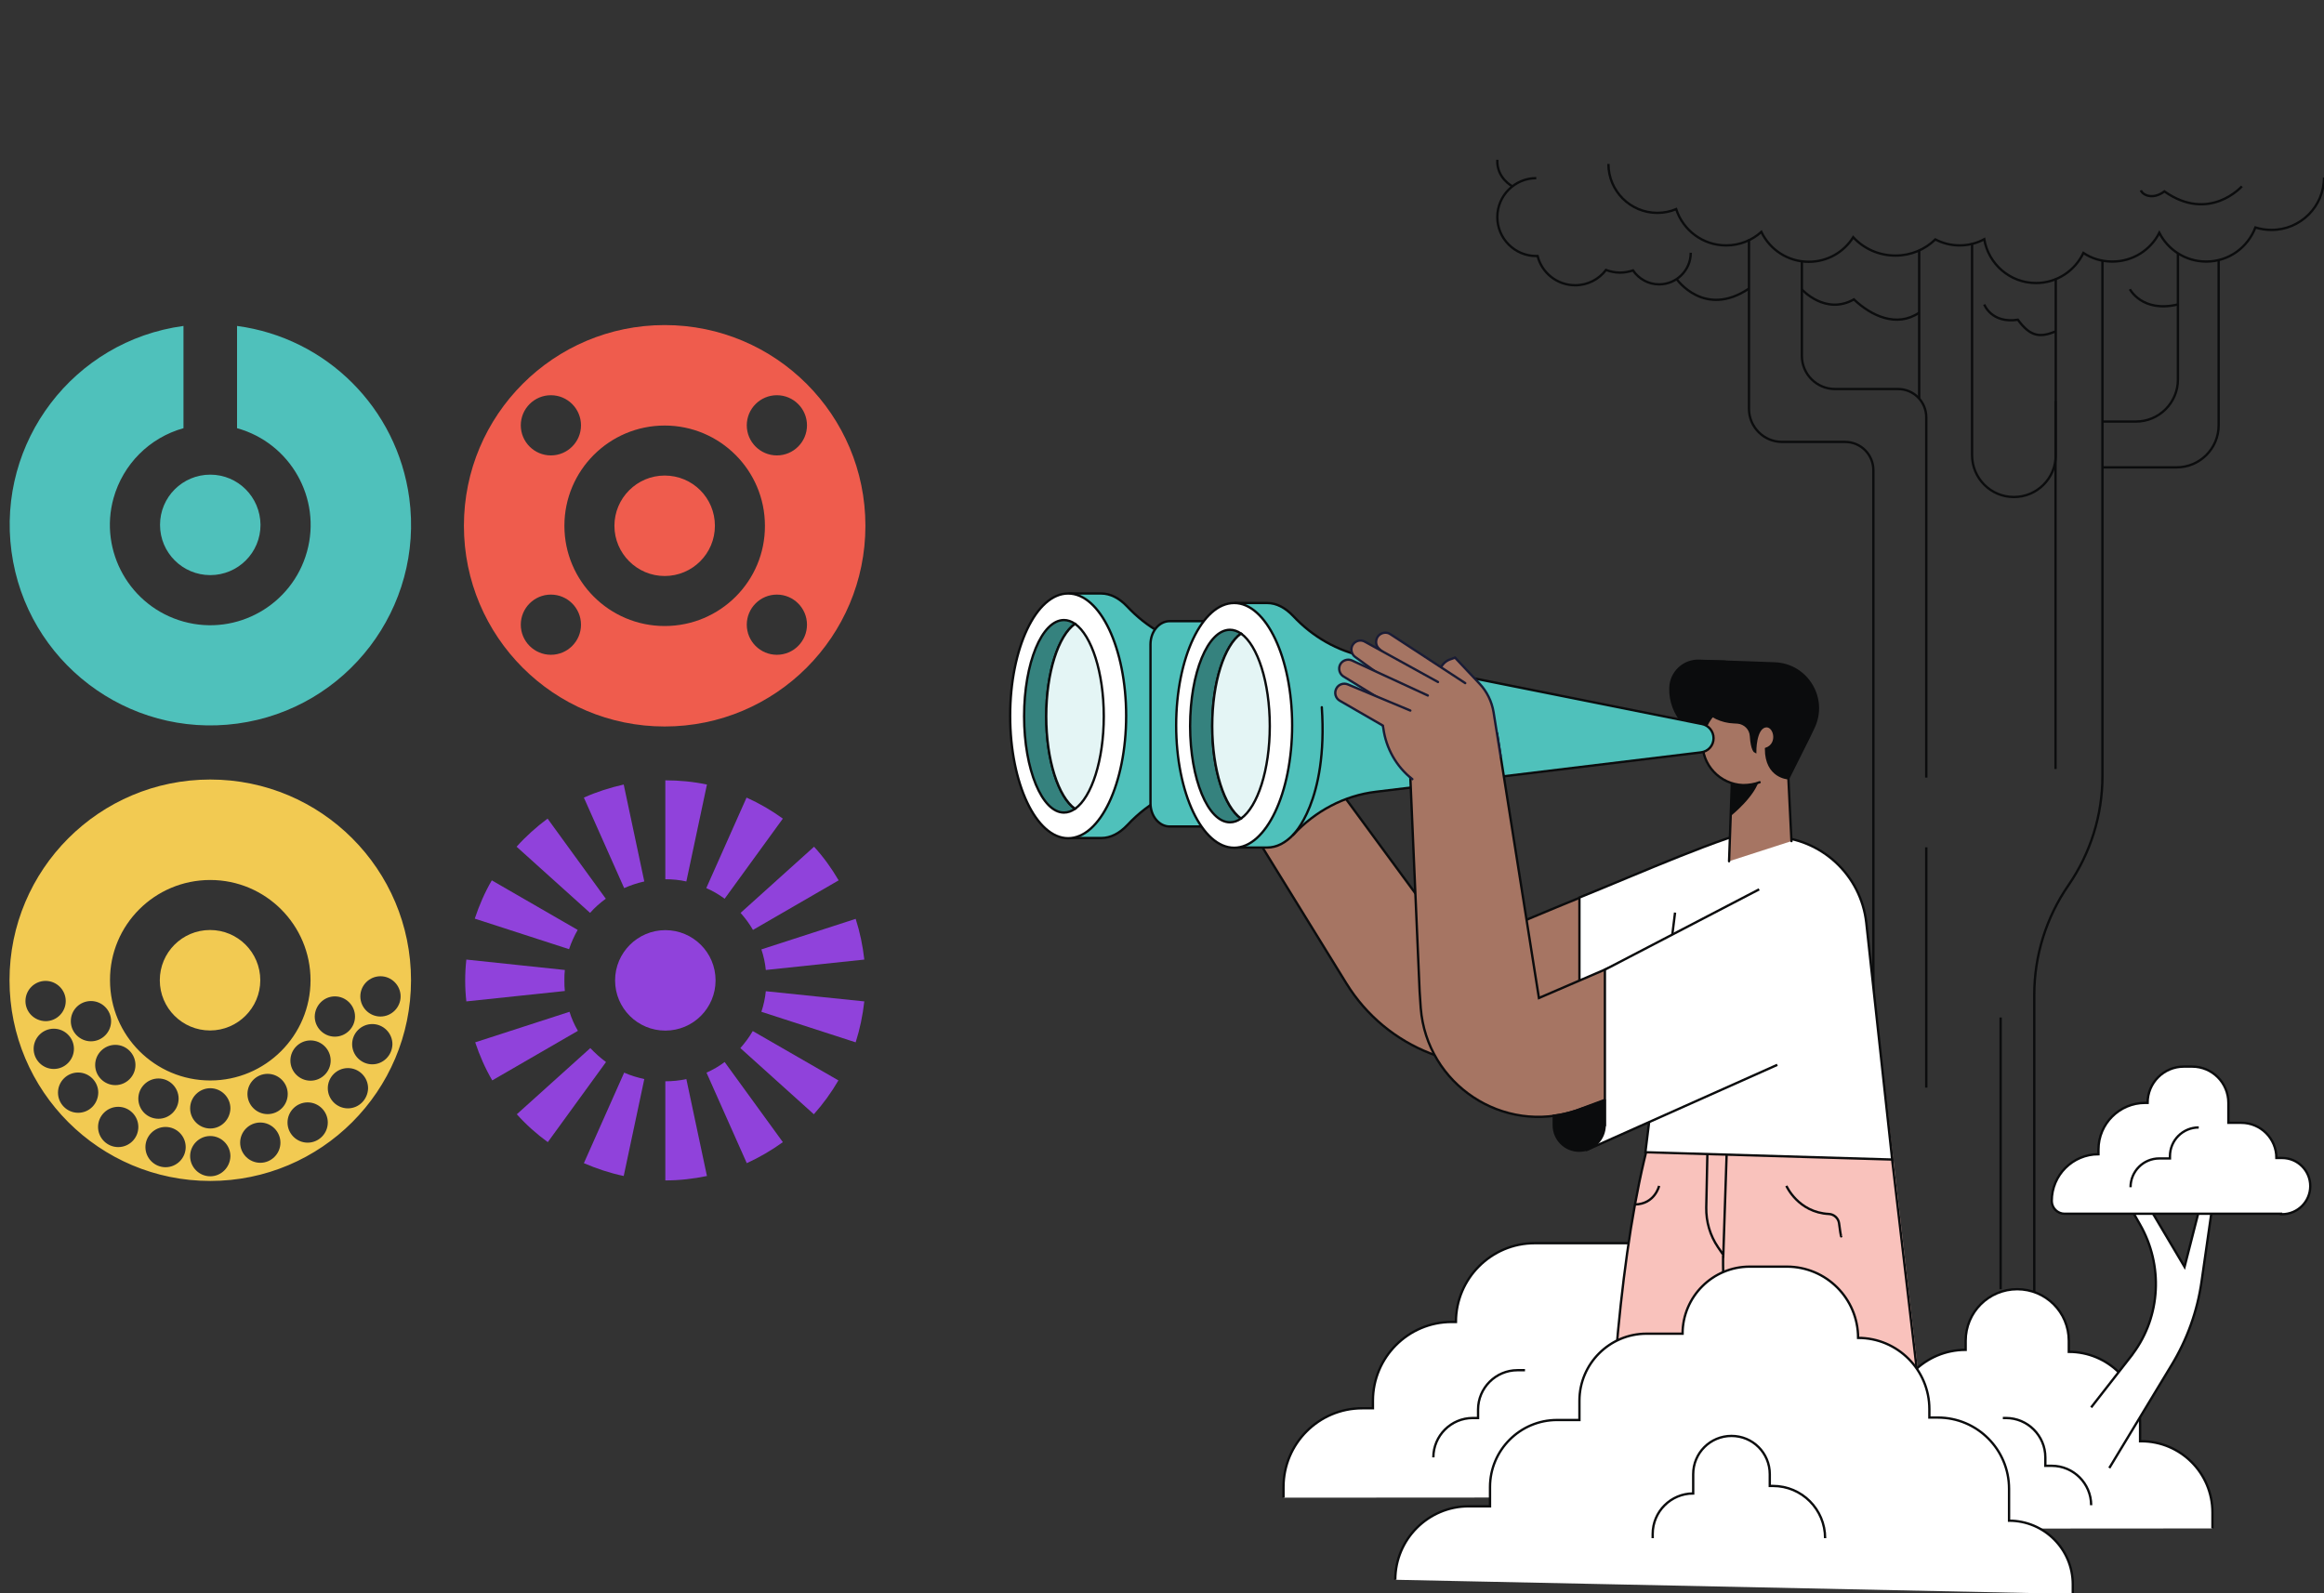 <?xml version="1.0" encoding="utf-8"?>
<!-- Generator: Adobe Illustrator 27.9.0, SVG Export Plug-In . SVG Version: 6.00 Build 0)  -->
<svg version="1.1" id="Layer_1" xmlns="http://www.w3.org/2000/svg" xmlns:xlink="http://www.w3.org/1999/xlink" x="0px" y="0px"
	 viewBox="0 0 1050 720" style="enable-background:new 0 0 1050 720;" xml:space="preserve">
<rect x="0" y="0" width="1050" height="720" fill="#333333" stroke="none"/>
<style type="text/css">
	.st0{enable-background:new    ;}
	.st1{fill:#EF5C4D;}
	.st2{fill:#9042DB;}
	.st3{fill:#4FC1BB;}
	.st4{fill:#F2CA52;}
	.st5{fill:none;stroke:#191819;stroke-width:1.659;stroke-linecap:round;stroke-miterlimit:10;}
	.st6{fill:#FFFFFF;stroke:#191819;stroke-width:1.659;stroke-linecap:round;stroke-miterlimit:10;}
	.st7{fill:#FFFFFF;}
	.st8{fill:#191819;stroke:#191819;stroke-width:1.659;stroke-miterlimit:10;}
	.st9{fill:#191819;stroke:#191819;stroke-width:1.659;stroke-linecap:round;stroke-miterlimit:10;}
	.st10{fill:#FDF9EE;stroke:#191819;stroke-width:1.659;stroke-miterlimit:10;}
	.st11{fill:none;stroke:#191819;stroke-width:1.659;stroke-miterlimit:10;}
	.st12{fill:#FFFFFF;stroke:#191819;stroke-width:1.659;stroke-miterlimit:10;}
	.st13{fill:#F2CA52;stroke:#191819;stroke-width:1.659;stroke-linecap:round;stroke-miterlimit:10;}
	.st14{fill:#734A3C;stroke:#0B0C0D;stroke-width:1.552;stroke-miterlimit:10;}
	.st15{fill:none;stroke:#0B0C0D;stroke-width:1.552;stroke-miterlimit:10;}
	.st16{fill:#C7A0ED;stroke:#0B0C0D;stroke-width:1.552;stroke-miterlimit:10;}
	.st17{fill:#0B0C0D;stroke:#0B0C0D;stroke-width:1.552;stroke-miterlimit:10;}
	.st18{fill:#AC71E4;stroke:#0B0C0D;stroke-width:1.552;stroke-miterlimit:10;}
	.st19{fill:none;stroke:#0B0C0D;stroke-width:1.552;stroke-linecap:round;stroke-miterlimit:10;}
	.st20{fill:#F2CA52;stroke:#0B0C0D;stroke-width:1.552;stroke-linecap:round;stroke-miterlimit:10;}
	.st21{fill:#0B0C0D;stroke:#0B0C0D;stroke-width:1.552;stroke-linecap:round;stroke-miterlimit:10;}
	.st22{fill:#734A3C;}
	.st23{fill:#0B0C0D;}
	.st24{fill:#734A3C;stroke:#0B0C0D;stroke-width:1.552;stroke-linecap:round;stroke-miterlimit:10;}
	.st25{fill:#0B0C0D;stroke:#0B0C0D;stroke-width:1.597;stroke-miterlimit:10;}
	.st26{fill:#F2CA52;stroke:#0B0C0D;stroke-width:1.597;stroke-miterlimit:10;}
	.st27{fill:#F5D77D;stroke:#0B0C0D;stroke-width:1.597;stroke-miterlimit:10;}
	.st28{fill:#4EAAD8;stroke:#0B0C0D;stroke-width:1.597;stroke-miterlimit:10;}
	.st29{fill:#F8E4A8;stroke:#0B0C0D;stroke-width:1.597;stroke-miterlimit:10;}
	.st30{fill:#D9B54A;stroke:#0B0C0D;stroke-width:1.597;stroke-miterlimit:10;}
	.st31{fill:#4FC1BB;stroke:#0B0C0D;stroke-width:1.597;stroke-miterlimit:10;}
	.st32{fill:#FFFFFF;stroke:#191819;stroke-width:1.436;stroke-miterlimit:10;}
	.st33{fill:#F7ADA6;stroke:#191819;stroke-width:1.436;stroke-miterlimit:10;}
	.st34{fill:none;stroke:#191819;stroke-width:1.436;stroke-miterlimit:10;}
	.st35{fill:#191819;stroke:#191819;stroke-width:1.436;stroke-miterlimit:10;}
	.st36{fill:#CAECEB;stroke:#191819;stroke-width:1.436;stroke-miterlimit:10;}
	.st37{fill:#F8E4A8;stroke:#191819;stroke-width:1.436;stroke-miterlimit:10;}
	.st38{fill:#F2CA52;stroke:#191819;stroke-width:1.436;stroke-miterlimit:10;}
	.st39{fill:#F38579;stroke:#191819;stroke-width:1.436;stroke-miterlimit:10;}
	.st40{fill:#D65345;stroke:#0B0C0D;stroke-width:1.597;stroke-miterlimit:10;}
	.st41{fill:#CAECEB;stroke:#0B0C0D;stroke-width:1.597;stroke-miterlimit:10;}
	.st42{fill:#F7ADA6;stroke:#0B0C0D;stroke-width:1.597;stroke-miterlimit:10;}
	.st43{fill:#9042DB;stroke:#0B0C0D;stroke-width:1.597;stroke-miterlimit:10;}
	.st44{fill:#AC71E4;stroke:#0B0C0D;stroke-width:1.597;stroke-miterlimit:10;}
	.st45{fill:#F7ADA6;stroke:#000000;stroke-width:0.686;stroke-miterlimit:10;}
	.st46{fill:#0B0C0D;stroke:#0B0C0D;stroke-width:1.372;stroke-linecap:round;stroke-miterlimit:10;}
	.st47{fill:#FFFFFF;stroke:#0B0C0D;stroke-width:1.372;stroke-linecap:round;stroke-miterlimit:10;}
	.st48{fill:#D65345;stroke:#0B0C0D;stroke-width:1.372;stroke-linecap:round;stroke-miterlimit:10;}
	.st49{fill:none;stroke:#0B0C0D;stroke-width:1.372;stroke-linecap:round;stroke-miterlimit:10;}
	.st50{fill:#F7ADA6;stroke:#0B0C0D;stroke-width:1.372;stroke-linecap:round;stroke-miterlimit:10;}
	.st51{fill:#A6D4EB;}
	.st52{fill:none;stroke:#0B0C0D;stroke-width:1.372;stroke-miterlimit:10;}
	.st53{fill:#F2CA52;stroke:#191819;stroke-width:1.613;stroke-miterlimit:10;}
	.st54{fill:#A7D7FC;stroke:#191819;stroke-width:1.613;stroke-linecap:round;stroke-miterlimit:10;}
	.st55{fill:none;stroke:#191819;stroke-width:1.613;stroke-linecap:round;stroke-miterlimit:10;}
	.st56{fill:#C7A0ED;stroke:#191819;stroke-width:1.613;stroke-linecap:round;stroke-miterlimit:10;}
	.st57{fill:#F8E4A8;stroke:#191819;stroke-width:1.613;stroke-linecap:round;stroke-miterlimit:10;}
	.st58{fill:#F8E4A8;}
	.st59{fill:#191819;}
	.st60{fill:#191819;stroke:#191819;stroke-width:1.613;stroke-miterlimit:10;}
	.st61{fill:#FFFFFF;stroke:#191819;stroke-width:1.613;stroke-linecap:round;stroke-miterlimit:10;}
	.st62{fill:#A67563;}
	.st63{fill:#F38579;stroke:#191819;stroke-width:1.613;stroke-linecap:round;stroke-miterlimit:10;}
	.st64{fill:#F38579;stroke:#191819;stroke-width:1.613;stroke-miterlimit:10;}
	.st65{fill:#D9B19A;}
	.st66{fill:none;stroke:#191819;stroke-width:1.613;stroke-miterlimit:10;}
	.st67{fill:#F38579;}
	.st68{fill:#FFFFFF;stroke:#191819;stroke-width:1.613;stroke-miterlimit:10;}
	.st69{fill:#C7A0ED;stroke:#191819;stroke-width:1.613;stroke-miterlimit:10;}
	.st70{fill:#EEE3FA;stroke:#191819;stroke-width:1.613;stroke-linecap:round;stroke-miterlimit:10;}
	.st71{fill:#EDF9F8;}
	.st72{fill:#FDE7E4;}
	.st73{fill:#FDF7E5;}
	.st74{fill:#EEE3FA;}
	.st75{clip-path:url(#SVGID_00000032616483081586486610000004582737658678413236_);}
	.st76{fill:#F76D6D;}
	.st77{fill:#CAECEB;}
	.st78{fill:none;}
	.st79{fill:#35827E;}
	.st80{fill:#D65345;}
	.st81{clip-path:url(#SVGID_00000055670646687470422270000010233535551666337441_);}
	.st82{fill:none;stroke:#0B0C0D;stroke-width:1.597;stroke-miterlimit:10;}
	.st83{fill:#4EAAD8;}
	.st84{fill:#F7ADA6;}
	.st85{fill:none;stroke:#0B0C0D;stroke-width:1.372;stroke-linecap:round;stroke-miterlimit:10;}
	.st86{fill:#A7D4EC;}
	.st87{fill:none;stroke:#0B0C0D;stroke-width:1.372;stroke-miterlimit:10;}
	.st88{fill:none;stroke:#191819;stroke-width:1.618;stroke-linecap:round;stroke-miterlimit:10;}
	.st89{clip-path:url(#SVGID_00000078043011571128173490000013739029557942870968_);}
	.st90{clip-path:url(#SVGID_00000133491559626831214930000017396092521643229623_);}
	.st91{fill:#F5D77D;}
	.st92{fill:#EF5C4D;stroke:#191819;stroke-width:1.618;stroke-linecap:round;stroke-miterlimit:10;}
	.st93{clip-path:url(#SVGID_00000011730413375169074070000000159153843483140531_);}
	.st94{fill:none;stroke:#0B0C0D;stroke-width:1.74;stroke-miterlimit:10;}
	.st95{fill:none;stroke:#0B0C0D;stroke-width:1.74;stroke-linecap:round;stroke-miterlimit:10;}
	.st96{fill:#D9B54A;}
	.st97{clip-path:url(#SVGID_00000000202164073620613940000015802739872054102973_);}
	.st98{fill:none;stroke:#0B0C0D;stroke-width:1.581;stroke-miterlimit:10;}
	.st99{fill:#C7A0ED;}
	.st100{fill:#E8BE56;}
	.st101{fill:none;stroke:#0B0C0D;stroke-width:1.581;stroke-linecap:round;stroke-miterlimit:10;}
	.st102{fill:#672F9C;}
	.st103{fill:none;stroke:#1A1C35;stroke-width:1.581;stroke-linecap:round;stroke-miterlimit:10;}
	.st104{fill:#E4F2F9;}
	.st105{fill:#E8E8E8;stroke:#191819;stroke-miterlimit:10;}
	.st106{fill:#FFFFFF;stroke:#191819;stroke-miterlimit:10;}
	.st107{fill:#A7D7FC;stroke:#191819;stroke-miterlimit:10;}
	.st108{fill:none;stroke:#191819;stroke-miterlimit:10;}
	.st109{fill:#F2CA52;stroke:#191819;stroke-linecap:round;stroke-miterlimit:10;}
	.st110{fill:none;stroke:#191819;stroke-linecap:round;stroke-miterlimit:10;}
	.st111{fill:#FFFFFF;stroke:#191819;stroke-linecap:round;stroke-miterlimit:10;}
	.st112{fill:#191819;stroke:#191819;stroke-linecap:round;stroke-miterlimit:10;}
	.st113{fill:#F76D6D;stroke:#191819;stroke-miterlimit:10;}
	.st114{fill:#4EAAD8;stroke:#0B0C0D;stroke-width:0.841;stroke-miterlimit:10;}
	.st115{fill:none;stroke:#0B0C0D;stroke-width:0.841;stroke-miterlimit:10;}
	.st116{fill:#9042DB;stroke:#0B0C0D;stroke-width:0.841;stroke-miterlimit:10;}
	.st117{fill:#0B0C0D;stroke:#0B0C0D;stroke-width:0.841;stroke-miterlimit:10;}
	.st118{fill:#A67563;stroke:#0B0C0D;stroke-width:0.841;stroke-miterlimit:10;}
	.st119{fill:#FFFFFF;stroke:#0B0C0D;stroke-width:0.841;stroke-miterlimit:10;}
	.st120{fill:none;stroke:#0B0C0D;stroke-width:0.841;stroke-linecap:round;stroke-miterlimit:10;}
	.st121{fill:#C7A0ED;stroke:#0B0C0D;stroke-width:0.841;stroke-miterlimit:10;}
	.st122{fill:#A67563;stroke:#0B0C0D;stroke-width:0.841;stroke-linecap:round;stroke-miterlimit:10;}
	.st123{fill:none;stroke:#1A1C35;stroke-width:0.841;stroke-linecap:round;stroke-miterlimit:10;}
	.st124{fill:#A67563;stroke:#1A1C35;stroke-width:0.841;stroke-linecap:round;stroke-miterlimit:10;}
	.st125{fill:#A7D7FC;stroke:#0B0C0D;stroke-width:0.841;stroke-linecap:round;stroke-miterlimit:10;}
	.st126{fill:#0B0C0D;stroke:#0B0C0D;stroke-width:0.837;stroke-linecap:round;stroke-miterlimit:10;}
	.st127{fill:#F9C2BC;stroke:#0B0C0D;stroke-width:0.837;stroke-linecap:round;stroke-miterlimit:10;}
	.st128{fill:#F76D6D;stroke:#0B0C0D;stroke-width:0.837;stroke-linecap:round;stroke-miterlimit:10;}
	.st129{fill:none;stroke:#0B0C0D;stroke-width:0.837;stroke-linecap:round;stroke-miterlimit:10;}
	.st130{fill:#4FC1BB;stroke:#0B0C0D;stroke-width:0.837;stroke-linecap:round;stroke-miterlimit:10;}
	.st131{fill:#FFFFFF;stroke:#0B0C0D;stroke-width:0.837;stroke-linecap:round;stroke-miterlimit:10;}
	.st132{fill:#F9C2BC;stroke:#0B0C0D;stroke-width:0.837;stroke-miterlimit:10;}
	.st133{fill:#0B0C0D;stroke:#0B0C0D;stroke-width:0.837;stroke-miterlimit:10;}
	.st134{fill:#F8E4A8;stroke:#0B0C0D;stroke-width:0.837;stroke-miterlimit:10;}
	.st135{fill:none;stroke:#0B0C0D;stroke-width:0.837;stroke-miterlimit:10;}
	.st136{fill:#FFFFFF;stroke:#0B0C0D;stroke-width:0.837;stroke-miterlimit:10;}
	.st137{fill:#4FC1BB;stroke:#0B0C0D;stroke-width:0.837;stroke-miterlimit:10;}
	.st138{fill:#F2CA52;stroke:#000000;stroke-width:0.418;stroke-miterlimit:10;}
	.st139{fill:#F2CA52;stroke:#000000;stroke-width:0.24;stroke-miterlimit:10;}
	.st140{fill:#FFFFFF;stroke:#191819;stroke-width:1.019;stroke-miterlimit:10;}
	.st141{fill:#6D6D6E;stroke:#191819;stroke-width:1.019;stroke-miterlimit:10;}
	.st142{fill:#191819;stroke:#191819;stroke-width:1.019;stroke-miterlimit:10;}
	.st143{fill:#4FC1BB;stroke:#191819;stroke-width:1.019;stroke-miterlimit:10;}
	.st144{fill:none;stroke:#191819;stroke-width:1.019;stroke-miterlimit:10;}
	.st145{fill:#9042DB;stroke:#191819;stroke-width:1.019;stroke-miterlimit:10;}
	.st146{fill:none;stroke:#191819;stroke-width:1.019;stroke-linecap:round;stroke-miterlimit:10;}
	.st147{fill:#CECECF;stroke:#191819;stroke-width:1.019;stroke-linecap:round;stroke-miterlimit:10;}
	.st148{fill:#734A3C;stroke:#191819;stroke-width:1.019;stroke-linecap:round;stroke-miterlimit:10;}
	.st149{fill:#E8E8E8;stroke:#191819;stroke-width:1.019;stroke-miterlimit:10;}
	.st150{fill:none;stroke:#0B0C0D;stroke-width:1.055;stroke-miterlimit:10;}
	.st151{fill:#FFFFFF;stroke:#0B0C0D;stroke-width:1.055;stroke-miterlimit:10;}
	.st152{fill:#F9C2BC;stroke:#0B0C0D;stroke-width:1.055;stroke-miterlimit:10;}
	.st153{fill:#F9C2BC;}
	.st154{fill:#4FC1BB;stroke:#0B0C0D;stroke-width:1.055;stroke-miterlimit:10;}
	.st155{fill:#35827E;stroke:#0B0C0D;stroke-width:1.055;stroke-miterlimit:10;}
	.st156{fill:#E4F5F5;stroke:#0B0C0D;stroke-width:1.055;stroke-miterlimit:10;}
	.st157{fill:#A67563;stroke:#0B0C0D;stroke-width:1.055;stroke-miterlimit:10;}
	.st158{fill:#4FC1BB;stroke:#0B0C0D;stroke-width:1.055;stroke-linecap:round;stroke-miterlimit:10;}
	.st159{fill:#0B0C0D;stroke:#0B0C0D;stroke-width:1.055;stroke-miterlimit:10;}
	.st160{fill:none;stroke:#0B0C0D;stroke-width:1.055;stroke-linecap:round;stroke-miterlimit:10;}
	.st161{fill:none;stroke:#1A1C35;stroke-width:1.055;stroke-linecap:round;stroke-miterlimit:10;}
</style>
<g>
	<g>
		<path class="st150" d="M949.9,117.8v232.9c0,17.7-5.4,34.9-15.4,49.4l0,0c-10,14.5-15.4,31.8-15.4,49.4v241.2"/>
		<path class="st150" d="M891,109.9v95.8c0,10.4,8.4,18.9,18.9,18.9h0c10.4,0,18.9-8.4,18.9-18.9v-79.8"/>
		<line class="st150" x1="867.1" y1="180.1" x2="867.1" y2="113.4"/>
		<path class="st150" d="M790.2,108.2v67.5v9c0,8.3,6.7,15,15,15h9h19.4c7.1,0,12.8,5.7,12.8,12.8v428.3"/>
		<path class="st150" d="M870.3,351.4V199.7v-11.1c0-7.1-5.7-12.8-12.8-12.8h-11.1h-17.3c-8.3,0-15-6.7-15-15v-43"/>
		<line class="st150" x1="870.3" y1="382.9" x2="870.3" y2="491.5"/>
		<line class="st150" x1="928.7" y1="181.3" x2="928.7" y2="347.5"/>
		<path class="st150" d="M726.7,74.1c0,12.2,9.9,22.1,22.1,22.1c3,0,5.9-0.6,8.5-1.7c3.1,9.5,12,16.4,22.6,16.4
			c6.1,0,11.7-2.3,15.9-6.1c3.8,8,12,13.5,21.4,13.5c8.5,0,15.9-4.4,20.1-11.1c4.7,5.1,11.5,8.3,19.1,8.3c7,0,13.4-2.8,18-7.3
			c3.3,1.7,7,2.7,11,2.7c4,0,7.8-1,11.1-2.8c1.9,11.2,11.6,19.8,23.4,19.8c9.5,0,17.6-5.6,21.4-13.6c3.7,2.5,8.2,3.9,13.1,3.9
			c9.3,0,17.3-5.3,21.2-13c3.9,7.7,11.9,13,21.2,13c10.2,0,18.8-6.4,22.2-15.4c2.3,0.7,4.7,1.1,7.3,1.1c13.1,0,23.7-10.6,23.7-23.7"
			/>
		<path class="st150" d="M694.1,80.5c-9.7,0-17.6,7.9-17.6,17.6s7.9,17.6,17.6,17.6c0.2,0,0.4,0,0.6,0c1.9,7.6,8.8,13.2,17,13.2
			c5.7,0,10.7-2.7,13.9-6.9c1.9,0.7,4.1,1.2,6.3,1.2c2.1,0,4.1-0.4,5.9-1c2.6,3.8,6.9,6.3,11.8,6.3c7.9,0,14.3-6.4,14.3-14.3"/>
		<path class="st150" d="M683.3,84.2c0,0-7.2-3.7-6.8-12"/>
		<path class="st150" d="M1002.4,117.5v74.7c0,10.5-8.5,19-19,19h-33.5"/>
		<path class="st150" d="M949.9,190.5H965c10.5,0,19-8.5,19-19v-56.9"/>
		<path class="st150" d="M1012.9,84.2c0,0-14.7,16.6-35,2.3c-5.5,4.1-10.1,1.4-10.6-0.5"/>
		<path class="st150" d="M757.5,126.1c0,0,12.5,17.9,32.7,4.3"/>
		<path class="st150" d="M814.1,130.8c0,0,10.6,11.8,23.5,4.5c7.8,7.4,19.3,12.9,29.5,6"/>
		<path class="st150" d="M896.5,137.6c0,0,3.2,8.7,15.2,6.9c6,8.3,10.6,7.8,17,5.3"/>
		<path class="st150" d="M962.3,130.7c0,0,5.5,10.7,21.6,6.9"/>
		<line class="st150" x1="903.9" y1="459.8" x2="903.9" y2="582.6"/>
		<path class="st151" d="M579.9,676.8V672c0-19.6,15.9-35.6,35.6-35.6h4.8v-3.4c0-19.6,15.9-35.6,35.6-35.6h1.9l0,0
			c0-19.6,15.9-35.6,35.6-35.6H741v114.9"/>
		<path class="st152" d="M807.3,695.1l14.2-224.7c0,0-27.3,4.8-76.4,44.9c-12.9,48.2-18,118.9-19.5,186"/>
		<path class="st153" d="M898.7,676.6L868.4,635l-22.8-195.3l-66.6,65.9c0,0-9.5,124.7,33.8,199.1c4.3,7.3,15.2-30,19.6-23"/>
		<polyline class="st150" points="894.9,672 867.9,635 845,439.7 778.5,505.6 		"/>
		<path class="st150" d="M778.5,567.3c-0.3,46.1,10.3,97,33.8,137.3"/>
		<path class="st154" d="M482.8,268.2h14.7c4.2,0,8.2,2.1,11.8,5.9c8.7,9.3,19.9,15.8,32.4,18.3l152.3,30.5c3,0.6,5.2,3.3,5.2,6.4
			c0,3.3-2.4,6-5.7,6.4l-146.8,17.8c-14.4,1.7-27.5,8.8-37.3,19.3c-3.6,3.8-7.6,5.9-11.8,5.9h-15.1"/>
		<path class="st151" d="M491.9,280.2v0.5c-5.9,10.1-9.6,25.5-9.6,42.8"/>
		<ellipse class="st151" cx="482.6" cy="323.5" rx="26.2" ry="55.3"/>
		<path class="st155" d="M472.7,323.7c0-19.8,5.5-36.5,13-41.8c-1.6-1.1-3.3-1.7-5-1.7c-10,0-18,19.5-18,43.5c0,24,8.1,43.5,18,43.5
			c1.8,0,3.4-0.6,5-1.7C478.2,360.3,472.7,343.5,472.7,323.7z"/>
		<path class="st156" d="M498.7,323.7c0-19.8-5.5-36.5-13-41.8c-7.5,5.3-13,22-13,41.8c0,19.8,5.5,36.5,13,41.8
			C493.2,360.3,498.7,343.5,498.7,323.7z"/>
		<path class="st157" d="M550.2,350.2l31.8-24.7l76.2,103.7c0,0,104.1-46.1,136.3-51.6c12-2.1-33.9,78.4-33.9,78.4l-65.2,22.5
			c-33.4,9.3-68.9-4.6-87.1-34.1L550.2,350.2z"/>
		<path class="st151" d="M675.6,445.6l1,4.1V445C675.9,445.4,675.6,445.6,675.6,445.6z"/>
		<path class="st151" d="M713.6,478.3l47-22.4c0,0,47.7-83.5,35.7-81.5c-16.6,2.9-56,20.4-82.7,31.2V478.3z"/>
		<path class="st7" d="M854.9,524l-111.5-3.3l12.9-104.2c2.8-22.4,22.1-39,44.7-38.4h0c21.8,0.6,39.8,17.3,42.2,38.9L854.9,524z"/>
		<path class="st158" d="M519.8,291.2V363c0,5.8,3.9,10.5,8.7,10.5h33.6v-92.8h-33.6C523.7,280.7,519.8,285.4,519.8,291.2z"/>
		<path class="st151" d="M555.9,284.6v0.5c-5.9,10.1-9.6,25.5-9.6,42.8"/>
		<path class="st150" d="M801,378.1L801,378.1c21.8,0.6,39.8,17.3,42.2,38.9l11.7,107l-111.5-3.3l13.4-108.3"/>
		<path class="st159" d="M779.3,299l-11.5-0.4c-7-0.3-12.9,5.2-13.1,12.2v0c-0.4,12.5,9.3,22.9,21.8,23.4l9.1,0.3L779.3,299z"/>
		<polyline class="st62" points="807.1,336.2 809.4,380.1 781.2,389.2 783.1,335.9 		"/>
		<line class="st160" x1="781.2" y1="389.2" x2="783.1" y2="335.9"/>
		<path class="st23" d="M782.4,353.9c0,0,7.2,0.9,12.6-2.2c-1.7,8.1-13.1,17.1-13.1,17.1L782.4,353.9z"/>
		<circle class="st62" cx="788.1" cy="335.8" r="19"/>
		<path class="st160" d="M795,353.5c-2.3,0.9-4.9,1.3-7.5,1.3c-10.5-0.4-18.7-9.2-18.3-19.7c0.4-10.5,9.2-18.7,19.7-18.3"/>
		<path class="st159" d="M764,305.5c0.1-3.8,3.3-6.8,7.1-6.7c10.8,0.2,22,0.7,30.7,1l0,0c14.6,0.5,23.9,15.9,17.5,29.1l-2.1,4.4
			l-9.2,18.4c0,0-10.1-0.4-10.1-13.3c6.3-2.2,3.8-11.4-0.6-10.1c-4.4,1.3-4.3,11.4-4.3,11.4s-1.5-0.7-1.9-7.1
			c-0.2-3.3-2.8-5.8-6-6.1l-1.7-0.1C772.3,326,763.6,316.6,764,305.5L764,305.5z"/>
		<line class="st160" x1="808" y1="351.7" x2="809.4" y2="380.1"/>
		<path class="st154" d="M557.8,272.5h14.7c4.2,0,8.2,2.1,11.8,5.9c8.7,9.3,19.9,15.8,32.4,18.3l152.3,30.5c3,0.6,5.2,3.3,5.2,6.4
			c0,3.3-2.4,6-5.7,6.4l-146.8,17.8c-14.4,1.7-27.5,8.8-37.3,19.3c-3.6,3.8-7.6,5.9-11.8,5.9h-15.1"/>
		<ellipse class="st151" cx="557.6" cy="327.8" rx="26.2" ry="55.3"/>
		<path class="st155" d="M547.7,328.1c0-19.8,5.5-36.5,13-41.8c-1.6-1.1-3.3-1.7-5-1.7c-10,0-18,19.5-18,43.5s8.1,43.5,18,43.5
			c1.8,0,3.4-0.6,5-1.7C553.1,364.6,547.7,347.9,547.7,328.1z"/>
		<path class="st156" d="M573.7,328.1c0-19.8-5.5-36.5-13-41.8c-7.5,5.3-13,22-13,41.8s5.5,36.5,13,41.8
			C568.2,364.6,573.7,347.9,573.7,328.1z"/>
		<path class="st62" d="M641.4,448.1l-4.8-110.5l39.8-6L695.3,451l90.9-39l1,62l-75,27.9c-32.9,11.1-67.5-11.8-70.2-46.4
			L641.4,448.1z"/>
		<path class="st150" d="M641.4,448.1l-4.8-110.5l39.8-6L695.3,451l86.1-37.1l-1,62.5l-68.3,25.5c-32.9,11.1-67.5-11.8-70.2-46.4
			L641.4,448.1z"/>
		<path class="st62" d="M663.2,344.5l-12.5-37c-1.3-3.9,0.7-8,4.5-9.5l2.3-0.8l11.1,11.8c3.3,3.5,5.5,8,6.3,12.8l3.2,20L663.2,344.5
			z"/>
		<path class="st161" d="M657.4,297.2l11.1,11.8c3.3,3.5,5.5,8,6.3,12.8l3.2,20"/>
		<path class="st161" d="M657.4,297.2l-2.3,0.8c-3.8,1.4-5.8,5.6-4.5,9.5l3.6,10.6c0,0-12.8,2.7-17.3,18.7"/>
		<polyline class="st151" points="794.8,401.9 725.1,438.2 725.1,508.6 717.9,519.2 803,481.2 		"/>
		<path class="st159" d="M712.1,501.9c-3.4,1.1-6.7,1.9-10.1,2.3v4.3c0,6.4,5.2,11.5,11.5,11.5c6.4,0,11.5-5.2,11.5-11.5v-11
			L712.1,501.9z"/>
		<path class="st62" d="M646.9,314.7l-23.8-21.5c-1.7-1.5-1.8-4.1-0.4-5.8l0,0c1.4-1.6,3.8-2,5.5-0.8l24.5,16.4L646.9,314.7z"/>
		<path class="st62" d="M624.9,328L624.9,328l27.9-25.1l12,7.6l12.2,35.8l-38.8,5.5v0c-7.2-5.6-11.9-13.7-13.1-22.7L624.9,328z"/>
		<path class="st161" d="M640.6,309.2l-17.5-16c-1.7-1.5-1.8-4.1-0.4-5.8l0,0c1.4-1.6,3.8-2,5.5-0.8l33.8,22.1"/>
		<path class="st62" d="M643.7,319.5l-31.4-22.6c-1.8-1.3-2.3-3.9-1-5.7l0,0c1.2-1.7,3.5-2.3,5.4-1.2l33,18.2L643.7,319.5z"/>
		<path class="st161" d="M635.1,313.4l-22.8-16.5c-1.8-1.3-2.3-3.9-1-5.7l0,0c1.2-1.7,3.5-2.3,5.4-1.2l33,18.2"/>
		<path class="st62" d="M640,326l-9.3-5.7l-4.5-2.8L607,305.7c-1.9-1.2-2.5-3.7-1.4-5.6l0,0c1.1-1.8,3.4-2.5,5.3-1.6l34.2,15.8
			L640,326z"/>
		<path class="st161" d="M629.3,319.4l-3.1-1.9L607,305.7c-1.9-1.2-2.5-3.7-1.4-5.6l0,0c1.1-1.8,3.4-2.5,5.3-1.6l34.2,15.8"/>
		<path class="st161" d="M638.1,352.1c-7.2-5.6-11.9-14-13.1-23l-0.2-1.1v0"/>
		<path class="st62" d="M639,335.7l-33.6-19c-2-1.1-2.7-3.6-1.6-5.6l0,0c1-1.9,3.3-2.6,5.2-1.8l34.7,14.5L639,335.7z"/>
		<path class="st161" d="M624.8,327.9l-19.4-11.2c-2-1.1-2.7-3.6-1.6-5.6l0,0c1-1.9,3.3-2.6,5.2-1.8l28.2,11.8"/>
		<path class="st160" d="M584.2,377.3c0,0,15.9-14.9,13-57.7"/>
		<path class="st151" d="M854.9,690.8v-47.6c0-18.3,14.9-33.2,33.2-33.2h0v-4.1c0-12.9,10.4-23.3,23.3-23.3l0,0
			c12.9,0,23.3,10.4,23.3,23.3v5h0c17.8,0,32.2,14.4,32.2,32.2v8.2h0.5c17.8,0,32.2,14.4,32.2,32.2v7.2"/>
		<path class="st151" d="M630.4,713.9L630.4,713.9c0-18.3,14.9-33.2,33.2-33.2h9.6V672c0-16.7,13.6-30.3,30.3-30.3h10.1v-8.7
			c0-16.7,13.6-30.3,30.3-30.3h16.3l0,0c0-16.7,13.6-30.3,30.3-30.3h2.4h14.4c17.8,0,32.2,14.4,32.2,32.2l0,0l0,0
			c17.8,0,32.2,14.4,32.2,32.2v3.8h3.8c17.8,0,32.2,14.4,32.2,32.2v14.4l0,0c15.9,0,28.8,12.9,28.8,28.8v4.3"/>
		<path class="st151" d="M824.6,695.1L824.6,695.1c0-13-10.5-23.6-23.6-23.6h-1.4v-5.3c0-9.6-7.7-17.3-17.3-17.3h0
			c-9.6,0-17.3,7.7-17.3,17.3v8.7l0,0c-10.1,0-18.3,8.2-18.3,18.3v1.9"/>
		<path class="st151" d="M904.9,640.8h1.4c9.8,0,17.8,8,17.8,17.8v3.8h2.9c9.8,0,17.8,8,17.8,17.8l0,0"/>
		<path class="st150" d="M689,619.2h-3.4c-9.8,0-17.8,8-17.8,17.8v3.8h-2.4c-9.8,0-17.8,8-17.8,17.8l0,0"/>
		<path class="st151" d="M944.8,636l18.1-23.2c0.3-0.4,0.6-0.7,0.8-1.1c12.6-17,13.7-39.9,3.2-58.3l-10.3-18.1c-1-1.7-0.4-4,1.4-4.9
			l0,0c1.7-0.9,3.8-0.3,4.8,1.3l24.2,40.8l7-27.4c0.7-2.7,4.6-2.8,5.3,0l0,0c0.1,0.4,0.1,0.7,0.1,1.1l-4.7,32.8
			c-1.9,13.5-6.6,26.5-13.7,38.1L953,663.4"/>
		<path class="st151" d="M1030.6,548.5h-97.8c-3.2,0-5.8-2.6-5.8-5.8v0c0-11.7,9.5-21.1,21.1-21.1h0v-2.1c0-11.7,9.5-21.1,21.1-21.1
			h1.1v0c0-9.1,7.3-16.4,16.4-16.4h3.7c9.1,0,16.4,7.3,16.4,16.4v9h5.8c8.8,0,15.9,7.1,15.9,15.9l0,0h2.6c7,0,12.7,5.7,12.7,12.7v0
			c0,7-5.7,12.7-12.7,12.7H1030.6z"/>
		<path class="st151" d="M962.6,536.5L962.6,536.5c0-7.2,5.8-13,13-13h4.8v-1c0-7.2,5.8-13,13-13l0,0"/>
	</g>
	<path class="st150" d="M771.4,521.6l-0.5,24.1c-0.1,6.4,1.7,12.6,5.3,17.9l2.4,3.5l1.5-45.3"/>
	<path class="st150" d="M807.1,535.9c0,0,5.3,12,19.2,12.7c2.3,0.1,4.3,1.9,4.6,4.2c1,7.7,1,5.7,1,5.7"/>
	<path class="st150" d="M749.6,535.9c0,0-1.9,8.3-11,8.4"/>
</g>
<g id="Group_12" transform="translate(535 1009.57)">
	<path id="Path_1" class="st4" d="M-417.4-566.6c0,12.5-10.2,22.7-22.7,22.7c-12.5,0-22.7-10.1-22.7-22.7
		c0-12.5,10.1-22.7,22.7-22.7S-417.4-579.1-417.4-566.6C-417.4-566.6-417.4-566.6-417.4-566.6"/>
	<path id="Path_2" class="st4" d="M-440-657.3c-50.1,0-90.7,40.6-90.7,90.7c0,50.1,40.6,90.7,90.7,90.7c50.1,0,90.7-40.6,90.7-90.7
		c0,0,0,0,0,0C-349.3-616.7-389.9-657.3-440-657.3 M-383.7-559.3c5,0,9.1,4.1,9.1,9.1c0,5-4.1,9.1-9.1,9.1c-5,0-9.1-4.1-9.1-9.1l0,0
		C-392.7-555.2-388.7-559.3-383.7-559.3 M-385.6-530.3c0,5-4.1,9.1-9.1,9.1c-5,0-9.1-4.1-9.1-9.1c0-5,4.1-9.1,9.1-9.1l0,0
		C-389.7-539.4-385.6-535.3-385.6-530.3 M-440-611.9c25,0,45.3,20.3,45.3,45.3c0,25-20.3,45.3-45.3,45.3c-25,0-45.3-20.3-45.3-45.3
		v0C-485.4-591.6-465.1-611.9-440-611.9 M-473.8-528.3c0,5-4.1,9.1-9.1,9.1c-5,0-9.1-4.1-9.1-9.1c0-5,4.1-9.1,9.1-9.1l0,0
		C-477.9-537.4-473.8-533.3-473.8-528.3 M-493.9-557.2c5,0,9.1,4.1,9.1,9.1c0,5-4.1,9.1-9.1,9.1c-5,0-9.1-4.1-9.1-9.1l0,0
		C-503-553.2-498.9-557.2-493.9-557.2 M-523.5-557.2c0-5,4.1-9.1,9.1-9.1s9.1,4.1,9.1,9.1c0,5-4.1,9.1-9.1,9.1l0,0
		C-519.5-548.2-523.5-552.2-523.5-557.2 M-519.8-535.6c0-5,4.1-9.1,9.1-9.1c5,0,9.1,4.1,9.1,9.1c0,5-4.1,9.1-9.1,9.1l0,0
		C-515.7-526.5-519.8-530.6-519.8-535.6C-519.8-535.6-519.8-535.6-519.8-535.6 M-499.7-506.7c-5,0-9.1-4.1-9.1-9.1
		c0-5,4.1-9.1,9.1-9.1c5,0,9.1,4.1,9.1,9.1l0,0C-490.7-510.7-494.7-506.7-499.7-506.7 M-481.6-491.2c-5,0-9.1-4.1-9.1-9.1
		s4.1-9.1,9.1-9.1c5,0,9.1,4.1,9.1,9.1l0,0C-472.5-495.2-476.6-491.2-481.6-491.2 M-472.5-513.1c0-5,4.1-9.1,9.1-9.1
		c5,0,9.1,4.1,9.1,9.1c0,5-4.1,9.1-9.1,9.1l0,0C-468.5-504-472.5-508.1-472.5-513.1 M-460.2-482.1c-5,0-9.1-4.1-9.1-9.1
		s4.1-9.1,9.1-9.1c5,0,9.1,4.1,9.1,9.1l0,0C-451.1-486.2-455.2-482.1-460.2-482.1 M-440-478c-5,0-9.1-4.1-9.1-9.1s4.1-9.1,9.1-9.1
		c5,0,9.1,4.1,9.1,9.1l0,0C-431-482.1-435-478-440-478 M-440-499.6c-5,0-9.1-4.1-9.1-9.1s4.1-9.1,9.1-9.1c5,0,9.1,4.1,9.1,9.1l0,0
		C-431-503.7-435-499.6-440-499.6 M-417.4-484.1c-5,0-9.1-4.1-9.1-9.1s4.1-9.1,9.1-9.1c5,0,9.1,4.1,9.1,9.1l0,0
		C-408.3-488.2-412.4-484.1-417.4-484.1 M-414.1-506.1c-5,0-9.1-4.1-9.1-9.1c0-5,4.1-9.1,9.1-9.1c5,0,9.1,4.1,9.1,9.1l0,0
		C-405-510.1-409.1-506.1-414.1-506.1 M-396-493.2c-5,0-9.1-4.1-9.1-9.1s4.1-9.1,9.1-9.1c5,0,9.1,4.1,9.1,9.1l0,0
		C-386.9-497.3-391-493.2-396-493.2 M-377.8-508.7c-5,0-9.1-4.1-9.1-9.1c0-5,4.1-9.1,9.1-9.1c5,0,9.1,4.1,9.1,9.1l0,0
		C-368.8-512.8-372.8-508.7-377.8-508.7 M-366.8-528.6c-5,0-9.1-4.1-9.1-9.1c0-5,4.1-9.1,9.1-9.1c5,0,9.1,4.1,9.1,9.1l0,0
		C-357.8-532.7-361.8-528.6-366.8-528.6 M-363.1-550.2c-5,0-9.1-4.1-9.1-9.1c0-5,4.1-9.1,9.1-9.1c5,0,9.1,4.1,9.1,9.1l0,0
		C-354-554.3-358.1-550.2-363.1-550.2"/>
</g>
<g id="Group_13" transform="translate(604 1009.633)">
	<path id="Path_3" class="st2" d="M-280.7-566.6c0,12.5-10.1,22.7-22.7,22.7c-12.5,0-22.7-10.1-22.7-22.7
		c0-12.5,10.2-22.7,22.7-22.7S-280.7-579.2-280.7-566.6C-280.7-566.6-280.7-566.6-280.7-566.6"/>
	<path id="Path_4" class="st2" d="M-330.3-603.5c-2.6,1.9-5,4-7.1,6.4l-33.2-29.9c4.2-4.7,8.9-8.9,14-12.7L-330.3-603.5z"/>
	<path id="Path_5" class="st2" d="M-348.8-561.8l-44.5,4.7c-0.7-6.3-0.7-12.6,0-18.9l44.5,4.7c-0.2,1.6-0.2,3.1-0.2,4.7
		C-349-565-349-563.4-348.8-561.8"/>
	<path id="Path_6" class="st2" d="M-330.2-529.7l-26.3,36.2c-5.1-3.7-9.8-7.9-14-12.6l33.2-29.9
		C-335.2-533.8-332.8-531.6-330.2-529.7"/>
	<path id="Path_7" class="st2" d="M-284.6-478.2c-6.2,1.3-12.5,2-18.8,2V-521c3.2,0,6.4-0.3,9.5-1L-284.6-478.2z"/>
	<path id="Path_8" class="st2" d="M-213.5-557.1c-0.7,6.3-2,12.5-3.9,18.5l-42.6-13.8c1-3,1.7-6.2,2-9.3L-213.5-557.1z"/>
	<path id="Path_9" class="st2" d="M-213.5-576l-44.5,4.7c-0.3-3.2-1-6.3-2-9.3l42.6-13.8C-215.5-588.5-214.2-582.3-213.5-576"/>
	<path id="Path_10" class="st2" d="M-284.6-655.1l-9.3,43.8c-3.1-0.7-6.3-1-9.5-1V-657C-297.1-657-290.8-656.4-284.6-655.1"/>
	<path id="Path_11" class="st2" d="M-250.3-493.5c-5.1,3.7-10.6,6.9-16.3,9.5l-18.2-40.9c2.9-1.3,5.7-2.9,8.2-4.8L-250.3-493.5z"/>
	<path id="Path_12" class="st2" d="M-225.2-521.4c-3.2,5.5-6.9,10.6-11.1,15.3l-33.2-29.9c2.1-2.4,4-4.9,5.6-7.7L-225.2-521.4z"/>
	<path id="Path_13" class="st2" d="M-225.1-611.8l-38.7,22.4c-1.6-2.8-3.5-5.3-5.6-7.7l33.2-29.9
		C-232-622.4-228.3-617.3-225.1-611.8"/>
	<path id="Path_14" class="st2" d="M-250.3-639.7l-26.3,36.2c-2.6-1.9-5.3-3.5-8.3-4.8l18.2-40.9l0,0
		C-260.9-646.6-255.4-643.4-250.3-639.7"/>
	<path id="Path_15" class="st2" d="M-312.9-611.3c-3.1,0.7-6.2,1.7-9.1,3l-18.2-40.9c5.8-2.6,11.8-4.5,18-5.9L-312.9-611.3z"/>
	<path id="Path_16" class="st2" d="M-343-589.4c-1.6,2.8-2.9,5.7-3.9,8.7l-42.6-13.8c2-6,4.5-11.8,7.7-17.3L-343-589.4z"/>
	<path id="Path_17" class="st2" d="M-342.9-543.8l-38.7,22.4c-3.2-5.5-5.7-11.2-7.7-17.2l42.6-13.8
		C-345.8-549.5-344.5-546.5-342.9-543.8"/>
	<path id="Path_18" class="st2" d="M-312.9-522l-9.3,43.8c-6.2-1.3-12.2-3.3-18-5.8l18.2-40.9C-319.1-523.6-316-522.7-312.9-522"/>
</g>
<g id="Group_14" transform="translate(570 1009.5)">
	<path id="Path_19" class="st1" d="M-269.7-794.6c-12.5,0-22.7,10.2-22.7,22.7c0,12.5,10.2,22.7,22.7,22.7
		c12.5,0,22.7-10.1,22.7-22.7S-257.1-794.6-269.7-794.6L-269.7-794.6"/>
	<path id="Path_20" class="st1" d="M-269.7-862.6c-50.1,0-90.7,40.6-90.7,90.7c0,50.1,40.6,90.7,90.7,90.7
		c50.1,0,90.7-40.6,90.7-90.7c0,0,0,0,0,0C-179-822-219.6-862.6-269.7-862.6 M-219-830.9c7.5,0,13.6,6.1,13.6,13.6
		c0,7.5-6.1,13.6-13.6,13.6c-7.5,0-13.6-6.1-13.6-13.6v0C-232.6-824.8-226.5-830.9-219-830.9 M-321.1-830.9
		c7.5,0,13.6,6.1,13.6,13.6c0,7.5-6.1,13.6-13.6,13.6c-7.5,0-13.6-6.1-13.6-13.6v0C-334.7-824.8-328.6-830.9-321.1-830.9
		 M-321.1-713.6c-7.5,0-13.6-6.1-13.6-13.6c0-7.5,6.1-13.6,13.6-13.6c7.5,0,13.6,6.1,13.6,13.6v0
		C-307.5-719.7-313.6-713.6-321.1-713.6 M-269.7-726.6c-25,0-45.3-20.3-45.3-45.3s20.3-45.3,45.3-45.3s45.3,20.3,45.3,45.3
		C-224.3-746.9-244.6-726.6-269.7-726.6L-269.7-726.6 M-219-713.6c-7.5,0-13.6-6.1-13.6-13.6c0-7.5,6.1-13.6,13.6-13.6
		c7.5,0,13.6,6.1,13.6,13.6v0C-205.4-719.7-211.5-713.6-219-713.6"/>
</g>
<g id="Group_15" transform="translate(501 1009.595)">
	<path id="Path_21" class="st3" d="M-406-795.1c-12.5,0-22.7,10.1-22.7,22.7s10.2,22.7,22.7,22.7c12.5,0,22.7-10.1,22.7-22.7l0,0
		C-383.4-785-393.5-795.1-406-795.1"/>
	<path id="Path_22" class="st3" d="M-393.9-862.3v46.2c24.1,6.7,38.3,31.7,31.6,55.8c-6.7,24.1-31.7,38.3-55.8,31.6
		c-24.1-6.7-38.3-31.7-31.6-55.8c4.3-15.3,16.2-27.3,31.6-31.6v-46.2c-49.6,6.7-84.4,52.4-77.7,102c6.7,49.6,52.4,84.4,102,77.7
		s84.4-52.4,77.7-102C-321.6-825.1-353.4-856.9-393.9-862.3"/>
</g>
</svg>
